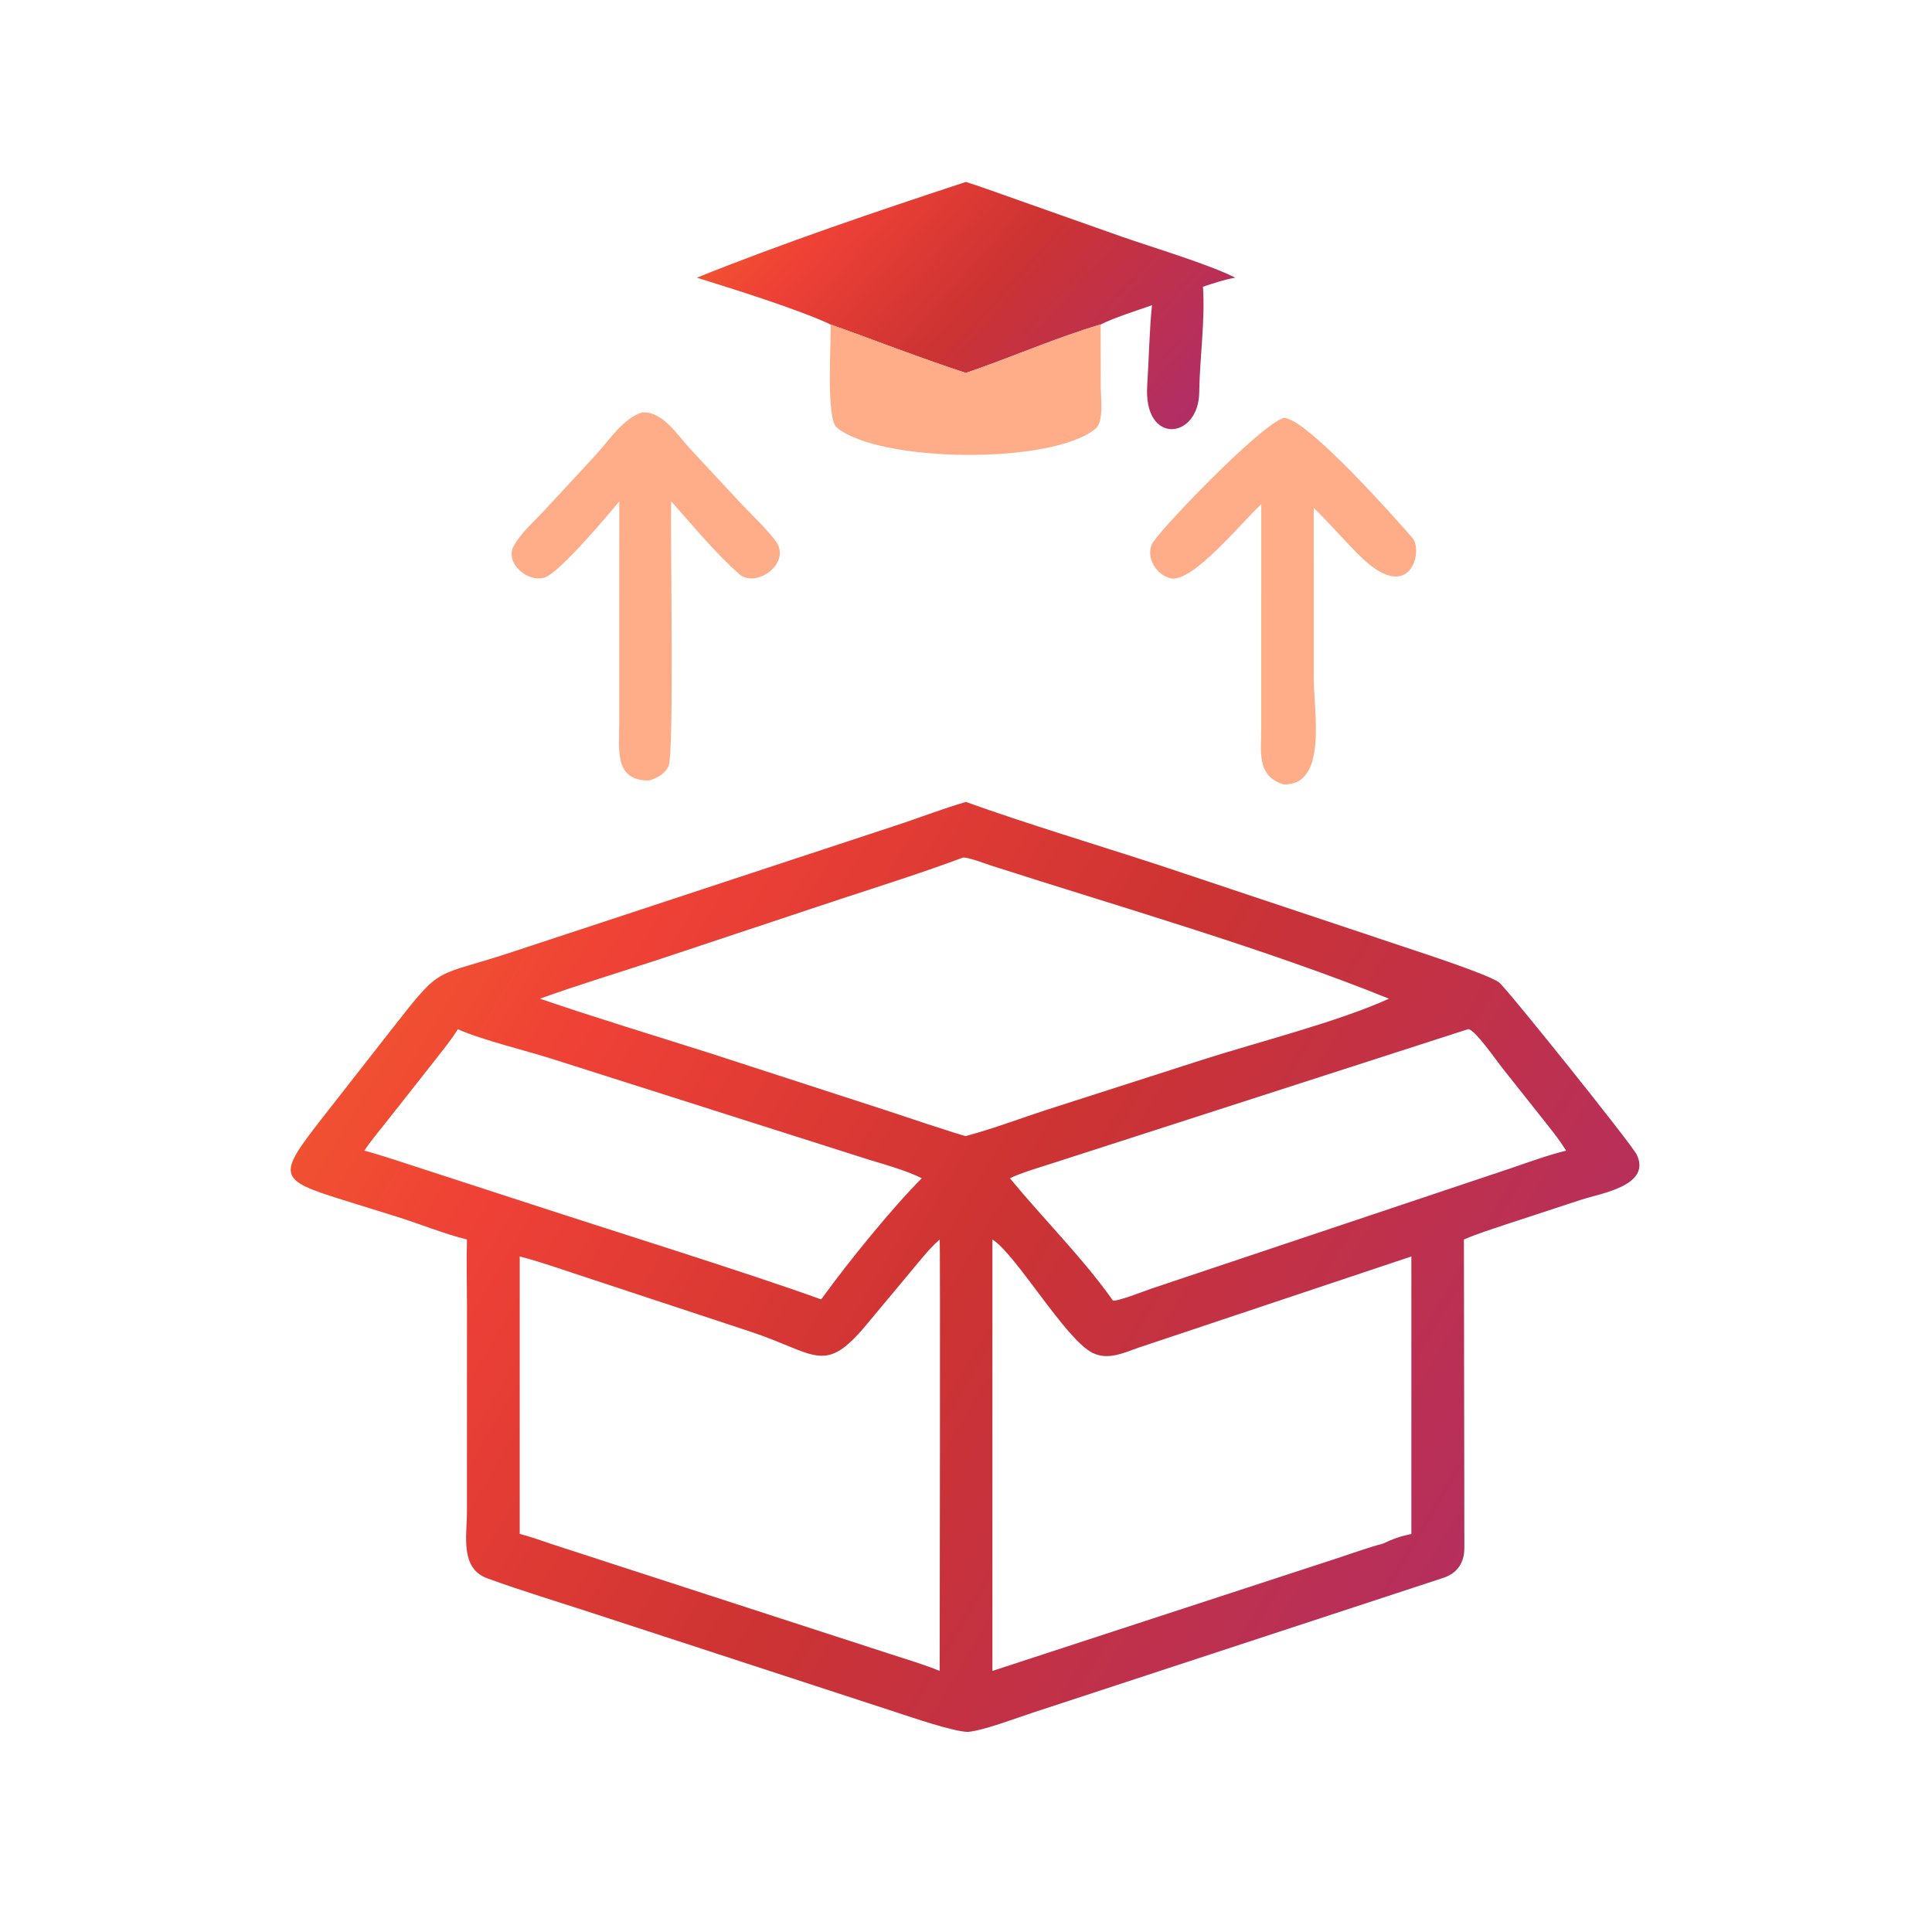 <svg xmlns="http://www.w3.org/2000/svg" width="112" height="112" viewBox="0 0 112 112" fill="none"><path d="M63.804 18.811C61.252 19.56 58.56 20.746 55.993 21.619C53.323 20.748 50.78 19.746 48.15 18.811C46.399 17.971 42.306 16.688 40.397 16.098C45.305 14.118 50.978 12.194 55.993 10.548C56.779 10.789 57.679 11.129 58.465 11.4L65.061 13.731C66.747 14.319 70.136 15.339 71.609 16.098C70.944 16.211 70.379 16.415 69.737 16.62C69.872 18.577 69.546 20.763 69.521 22.739C69.487 25.487 66.274 25.83 66.505 22.34C66.607 20.789 66.624 19.231 66.782 17.694C65.972 17.978 64.536 18.435 63.804 18.811Z" fill="url(#paint0_linear_464_4439)"></path><path d="M55.994 21.619C58.561 20.746 61.252 19.56 63.805 18.811L63.811 22.433C63.812 22.997 64.01 24.433 63.514 24.847C61.005 26.939 51.015 26.838 48.507 24.786C47.867 24.213 48.196 19.841 48.151 18.811C50.781 19.746 53.324 20.748 55.994 21.619Z" fill="#FFAC88"></path><path d="M35.9 29.062C35.228 29.884 32.44 33.197 31.576 33.478C30.591 33.8 29.238 32.627 29.784 31.645C30.208 30.882 30.996 30.196 31.588 29.556L34.51 26.402C35.294 25.558 36.099 24.261 37.219 23.908C38.402 23.82 39.247 25.196 39.965 25.971L42.741 28.957C43.454 29.73 44.363 30.564 44.973 31.369C45.906 32.665 43.822 34.126 42.86 33.285C41.475 32.074 40.123 30.416 38.909 29.062C38.853 31.08 39.096 43.749 38.752 44.43C38.521 44.887 38.104 45.095 37.639 45.242C35.588 45.285 35.899 43.428 35.898 41.971L35.9 29.062Z" fill="#FFAC88"></path><path d="M73.117 29.232C72.053 30.186 69.101 33.863 67.83 33.519C67.031 33.303 66.44 32.359 66.768 31.563C67.038 30.908 73.008 24.662 74.412 24.229C75.704 24.185 80.928 30.094 81.877 31.179C82.528 31.923 81.766 35.145 78.814 32.208C77.884 31.283 77.067 30.322 76.158 29.444L76.16 39.347C76.16 41.238 76.977 45.549 74.412 45.474C72.823 44.986 73.117 43.552 73.116 42.193L73.117 29.232Z" fill="#FFAC88"></path><path d="M27.071 71.855C25.712 71.518 24.366 70.96 23.026 70.54L19.836 69.548C16.095 68.385 16.085 68.148 18.623 64.888L22.745 59.62C25.732 55.803 25.036 56.742 29.822 55.145L52.306 47.732C53.512 47.321 54.778 46.843 55.993 46.49C59.609 47.784 63.539 48.96 67.198 50.153L81.448 54.908C82.352 55.211 86.207 56.463 86.898 56.946C87.274 57.208 94.609 66.351 94.888 66.943C95.734 68.737 92.808 69.177 91.667 69.548L87.285 70.986C86.444 71.27 85.68 71.505 84.865 71.855L84.89 89.744C84.893 90.562 84.499 91.186 83.708 91.458L59.844 99.294C58.865 99.614 57.046 100.312 56.111 100.401C55.25 100.384 52.823 99.546 51.921 99.251L34.466 93.551C32.397 92.873 30.31 92.246 28.262 91.503C26.655 90.921 27.068 89.021 27.069 87.645L27.071 75.688C27.071 74.449 27.035 73.079 27.071 71.855ZM55.825 49.712C53.586 50.554 50.957 51.386 48.674 52.135L38.199 55.619C35.928 56.366 33.54 57.088 31.298 57.895C34.561 59.01 37.846 60.002 41.124 61.043L51.388 64.375C51.881 64.536 55.881 65.881 55.993 65.857C57.589 65.431 59.166 64.827 60.732 64.319L69.659 61.452C72.81 60.438 77.586 59.235 80.52 57.895C73.352 54.995 64.887 52.568 57.469 50.182C57.1 50.063 56.184 49.703 55.825 49.712ZM26.539 59.666C26.195 60.245 25.553 61.024 25.123 61.58L22.361 65.084C22.03 65.5 21.401 66.262 21.123 66.704C22.209 66.996 23.368 67.401 24.447 67.745L31.093 69.905C34.639 71.07 43.645 73.884 47.574 75.319C47.615 75.335 47.701 75.203 47.735 75.153C49.123 73.225 51.732 70.007 53.436 68.306C52.615 67.882 51.256 67.493 50.354 67.223L32.226 61.454C30.571 60.916 28.026 60.321 26.539 59.666ZM85.094 59.666L61.06 67.42C60.458 67.614 59.053 68.034 58.55 68.306C60.461 70.639 62.799 72.955 64.515 75.391C64.733 75.473 66.344 74.843 66.735 74.707L87.699 67.686C88.674 67.35 89.8 66.944 90.79 66.704C90.325 65.958 89.791 65.322 89.248 64.632L87.055 61.868C86.786 61.534 85.438 59.581 85.094 59.666ZM54.474 71.855L54.392 71.928C53.838 72.42 53.198 73.238 52.702 73.83L50.246 76.773C47.791 79.737 47.34 78.481 43.565 77.217L34.296 74.156C33.032 73.751 31.387 73.157 30.129 72.838V88.924C30.762 89.088 31.307 89.28 31.923 89.494L51.678 95.909C52.59 96.204 53.596 96.504 54.474 96.865C54.474 94.574 54.515 71.93 54.474 71.855ZM57.531 71.855V96.865L77.553 90.322C78.362 90.056 79.346 89.698 80.15 89.494C80.81 89.19 81.111 89.08 81.818 88.924V72.838L66.041 78.112C65.16 78.415 64.238 78.881 63.327 78.422C61.747 77.626 58.888 72.694 57.531 71.855Z" fill="url(#paint1_linear_464_4439)"></path><defs><linearGradient id="paint0_linear_464_4439" x1="39.468" y1="9.986" x2="66.122" y2="33.806" gradientUnits="userSpaceOnUse"><stop stop-color="#F2662A"></stop><stop offset="0.236" stop-color="#EF4136"></stop><stop offset="0.497" stop-color="#CC3333"></stop><stop offset="1" stop-color="#A82C76"></stop></linearGradient><linearGradient id="paint1_linear_464_4439" x1="14.527" y1="44.374" x2="103.215" y2="97.152" gradientUnits="userSpaceOnUse"><stop stop-color="#F2662A"></stop><stop offset="0.236" stop-color="#EF4136"></stop><stop offset="0.497" stop-color="#CC3333"></stop><stop offset="1" stop-color="#A82C76"></stop></linearGradient></defs></svg>